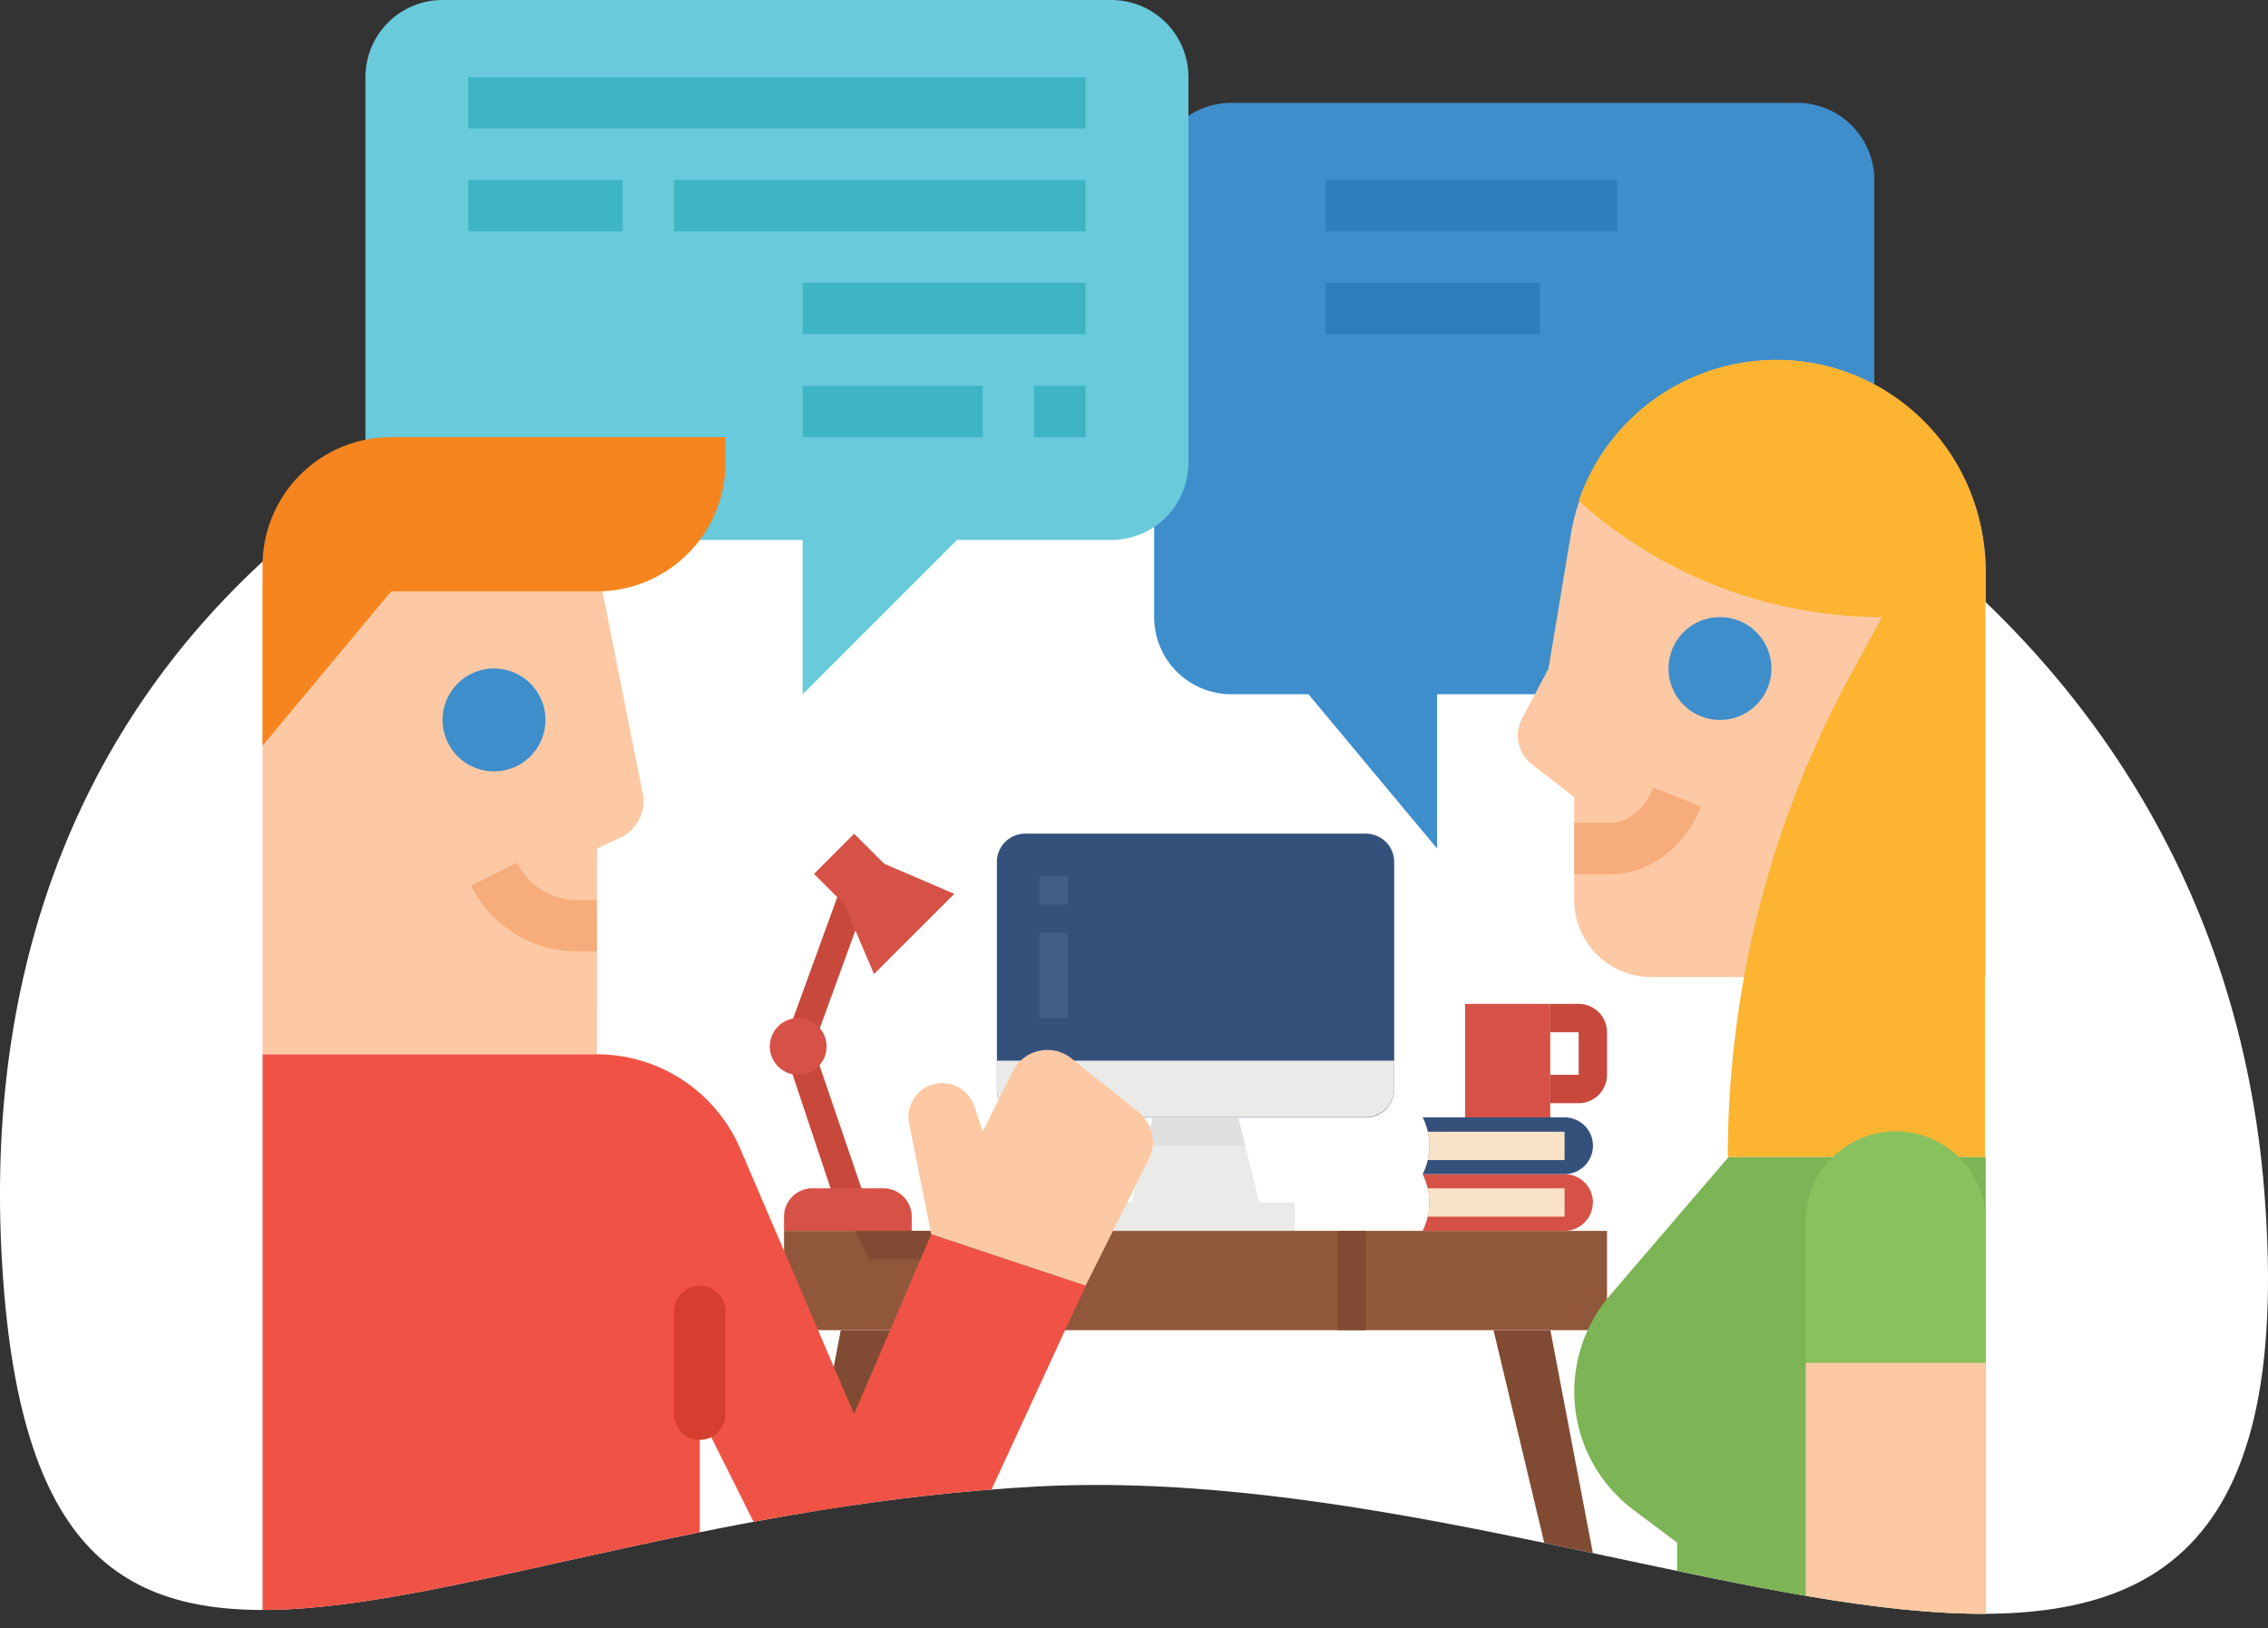 <svg xmlns="http://www.w3.org/2000/svg" viewBox="0 0 529.1 379.91"><rect x="0" y="0" width="529.1" height="379.91" fill="#333333" stroke="none"/><defs><clipPath id="clip-path" transform="translate(0 -110.92)"><path d="M242.1 457.79c142.32-7.41 300.17 106.87 286.13-69-3.54-44.27-19.3-82.43-43.68-113.73-19.56-25.13 25-106.3-22.71-152.29C379.87 43.7 190.77-3.06 129.08.16 36 5 69.69 216.34 29.77 279.68 8.67 313.15-2.14 354.45.35 403.26c7.23 141.18 99.43 61.95 241.75 54.53z" clip-rule="evenodd" fill="none"/></clipPath><clipPath id="clip-path-2" transform="translate(0 -110.92)"><path d="M374.9 497.45v-192H179.59v192" fill="none"/></clipPath><style>.cls-5{fill:#34517c}.cls-6{fill:#eaeae8}.cls-9{fill:#804b32}.cls-11{fill:#c8483c}.cls-13{fill:#d65246}.cls-14{fill:#f8e3c8}.cls-15{fill:#3e8ecc}.cls-19{fill:#fcc9a4}.cls-20{fill:#f6ad7b}</style></defs><g id="Layer_2" data-name="Layer 2"><g id="Layer_1-2" data-name="Layer 1"><path d="M242.1 457.79c142.32-7.41 300.17 106.87 286.13-69-11.23-140.89-146.37-220-288.66-212.58S-6.87 262.11.35 403.26s99.43 61.95 241.75 54.53z" transform="translate(0 -110.92)" fill="#fff" fill-rule="evenodd"/><g clip-path="url(#clip-path)"><path class="cls-5" d="M239.18 305.45h79.45a6.61 6.61 0 016.62 6.62v53a6.6 6.6 0 01-6.62 6.62h-79.45a6.6 6.6 0 01-6.62-6.62v-53a6.61 6.61 0 016.62-6.62z" transform="translate(0 -110.92)"/><path class="cls-6" d="M295.45 398.14h-33.1l6.65-26.48h19.86zm-62.89-39.72h92.69V365a6.62 6.62 0 01-6.62 6.62h-79.45a6.62 6.62 0 01-6.62-6.62z" transform="translate(0 -110.92)"/><path d="M242.49 204.47h6.62v6.62h-6.62zm0 13.24h6.62v19.86h-6.62z" fill="#415f89"/><path d="M290.49 378.28h-23.17l1.65-6.62h19.86z" transform="translate(0 -110.92)" fill="#dfdfdd"/><path class="cls-6" d="M255.73 280.6h46.34v6.62h-46.34z"/><path class="cls-9" d="M192.83 490.83h-9.93l13.24-69.52h13.25zm172.17 0h9.93l-13.24-69.52h-13.27z" transform="translate(0 -110.92)"/><path d="M182.9 287.22h192v23.17h-192z" fill="#91573b"/><path class="cls-9" d="M239.18 287.22h6.62v23.17h-6.62zm72.83 0h6.62v23.17h-6.62z"/><path class="cls-9" d="M199.45 398.14l3.32 6.62h19.86l3.31-6.62z" transform="translate(0 -110.92)"/><path class="cls-11" d="M194.52 390.5l-11.45-34.34a3.39 3.39 0 010-2.18l13.24-36.42 6.23 2.27-12.85 35.33 12.08 35.4z" transform="translate(0 -110.92)"/><path class="cls-13" d="M212.7 398.14h-29.8v-3.31a6.62 6.62 0 016.62-6.62h16.56a6.62 6.62 0 016.62 6.62zm-26.49-36.41a6.62 6.62 0 116.62-6.62 6.6 6.6 0 01-6.62 6.62zm36.42-42.23l-18.73 18.72-7-16.38-7-7 9.36-9.37 7 7zm148.96 72.02a6.61 6.61 0 01-6.62 6.62h-33.1a14.76 14.76 0 000-13.24H365a6.62 6.62 0 016.62 6.62z" transform="translate(0 -110.92)"/><path class="cls-14" d="M365 388.21v6.62h-31.94a14.8 14.8 0 000-6.62z" transform="translate(0 -110.92)"/><path class="cls-5" d="M331.87 371.66H365a6.62 6.62 0 110 13.24h-33.1a14.83 14.83 0 000-13.24z" transform="translate(0 -110.92)"/><path class="cls-14" d="M365 375v6.62h-31.94a14.8 14.8 0 000-6.62z" transform="translate(0 -110.92)"/><path class="cls-13" d="M341.8 234.26h19.86v26.48H341.8z"/><path class="cls-11" d="M368.28 368.35h-6.62v-6.62h6.62v-9.93h-6.62v-6.62h6.62a6.62 6.62 0 016.62 6.62v9.93a6.63 6.63 0 01-6.62 6.62z" transform="translate(0 -110.92)"/><path class="cls-15" d="M287.25 272.92h18l30 36v-36h84a18 18 0 0018-18v-102a18 18 0 00-18-18h-132a18 18 0 00-18 18v102a18 18 0 0018 18z" transform="translate(0 -110.92)"/><path d="M309.25 42h68v12h-68zm0 24h50v12h-50z" fill="#2e7dbe"/><path d="M259.25 236.92h-36l-36 36v-36h-84a18 18 0 01-18-18v-90a18 18 0 0118-18h156a18 18 0 0118 18v90a18 18 0 01-18 18z" transform="translate(0 -110.92)" fill="#68cadb"/><path d="M109.25 18h144v12h-144zm78 48h66v12h-66zm-78-24h36v12h-36zm48 0h96v12h-96zm30 48h42v12h-42zm54 0h12v12h-12z" fill="#3eb5c4"/><path class="cls-19" d="M139.25 356.92h-78v-108a24 24 0 0124-24h31.08a24 24 0 0122.61 15.93l11 55.19a9.41 9.41 0 01-5.26 10.37l-5.4 2.51z" transform="translate(0 -110.92)"/><path class="cls-20" d="M139.25 332.92h-4.58a27.58 27.58 0 01-24.79-15.32l10.74-5.37a15.61 15.61 0 0014 8.69h4.58z" transform="translate(0 -110.92)"/><path class="cls-15" d="M115.25 290.92a12 12 0 1112-12 12 12 0 01-12 12z" transform="translate(0 -110.92)"/><path d="M139.25 248.92h-48l-30 36v-42a30 30 0 0130-30h78v6a30 30 0 01-30 30z" transform="translate(0 -110.92)" fill="#f6851f"/><path d="M217.25 398.92l-18 42L172.7 379a36.4 36.4 0 00-33.45-22.06h-78v132h102v-48l17.41 34.81a23.84 23.84 0 0043-.67l29.61-64.14z" transform="translate(0 -110.92)" fill="#f05345"/><path d="M163.25 446.92a6 6 0 01-6-6v-24a6 6 0 0112 0v24a6 6 0 01-6 6z" transform="translate(0 -110.92)" fill="#d63f2f"/><path class="cls-19" d="M217.25 398.92l-5.18-25.87a7.88 7.88 0 0115.21-4l2 5.9 7-14.05a9 9 0 0113.67-3l15.63 12.5a9 9 0 012.42 11.03l-14.74 29.49z" transform="translate(0 -110.92)"/><path d="M403.25 380.92l-27.7 32.31a34.49 34.49 0 005.49 50l10.21 7.66v18h72v-108z" transform="translate(0 -110.92)" fill="#7db455"/><path class="cls-19" d="M463.25 244.36v94.56h-78a18 18 0 01-18-18v-24l-9.86-7.63a8.5 8.5 0 01-2.32-10.69l6.18-11.68 5.21-31.28a48.73 48.73 0 0148.25-40.72c27 .1 48.54 22.49 48.54 49.44z" transform="translate(0 -110.92)"/><path class="cls-20" d="M375.71 314.92h-8.46v-12h8.46c4.05 0 8-3.23 10-8.23l11.14 4.46c-3.83 9.58-12.12 15.77-21.11 15.77z" transform="translate(0 -110.92)"/><path class="cls-15" d="M401.25 278.92a12 12 0 1112-12 12 12 0 01-12 12z" transform="translate(0 -110.92)"/><path d="M463.08 243.64v137.28h-60a234.49 234.49 0 012.78-36q1.72-11.19 4.52-22.14a234.53 234.53 0 0121.44-54.53l7.26-13.33a106.12 106.12 0 01-70.8-27.12 48.72 48.72 0 0194.8 15.84z" transform="translate(0 -110.92)" fill="#fcb431"/><path d="M442.25 374.92a21 21 0 0121 21v33h-42v-33a21 21 0 0121-21z" transform="translate(0 -110.92)" fill="#88c25e"/><path class="cls-19" d="M421.25 318h42v60h-42z"/></g></g></g></svg>